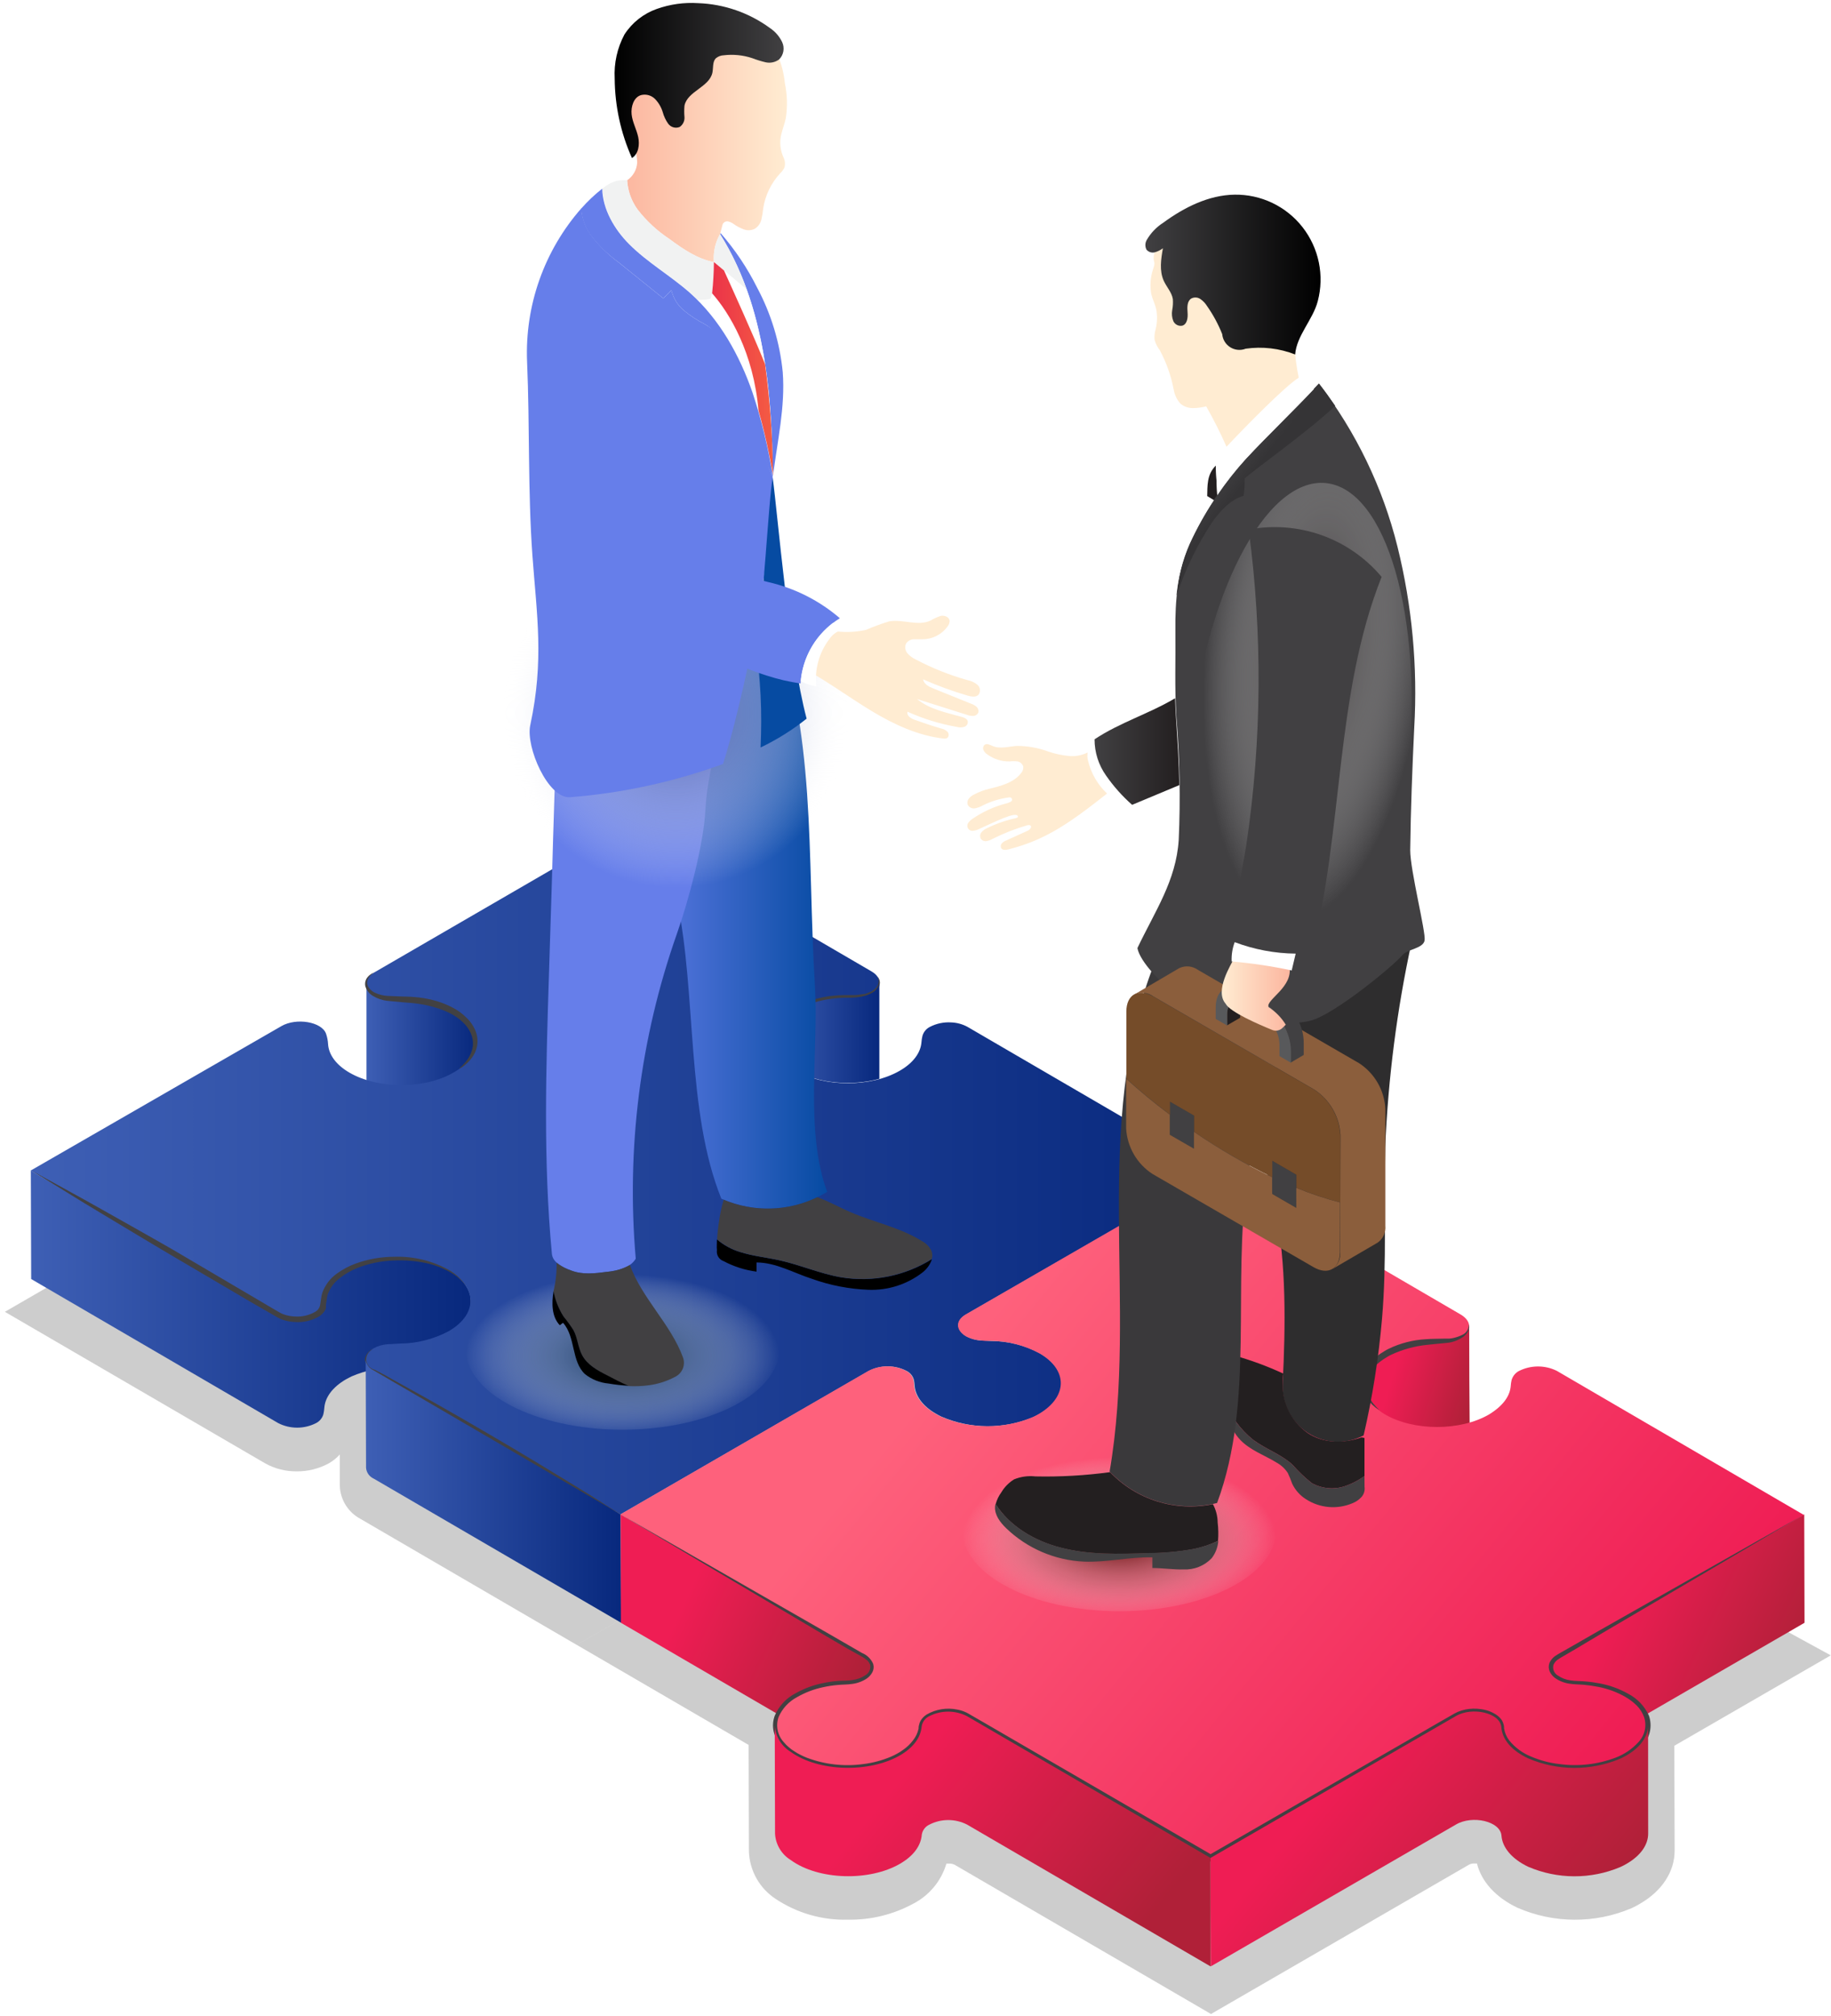 <svg width="357" height="393" viewBox="0 0 357 393" fill="none" xmlns="http://www.w3.org/2000/svg">
<g style="mix-blend-mode:multiply" opacity="0.2" filter="url(#filter0_f_355_7774)">
<path d="M356.953 322.684L229.776 253.121L112.448 320.638L118.494 324.156L145.964 340.147L146.02 360.915C146.086 362.753 146.59 364.548 147.489 366.151C148.389 367.754 149.658 369.118 151.191 370.13C155.384 372.933 160.343 374.358 165.381 374.209C169.811 374.278 174.183 373.202 178.078 371.085C179.623 370.286 180.99 369.182 182.098 367.839C183.207 366.497 184.033 364.945 184.528 363.275H184.965C185.35 363.255 185.733 363.325 186.087 363.477L236.114 392.595L286.5 363.443C286.821 363.301 287.17 363.235 287.521 363.252C287.67 363.24 287.82 363.24 287.969 363.252C288.844 366.781 291.615 369.849 295.821 371.861C299.337 373.399 303.129 374.201 306.966 374.219C310.802 374.236 314.602 373.468 318.131 371.962C318.692 371.692 319.253 371.422 319.724 371.119C324.043 368.635 326.51 364.859 326.51 360.758L326.454 340.305L356.953 322.684Z" fill="#030303"/>
</g>
<g style="mix-blend-mode:multiply" opacity="0.2" filter="url(#filter1_f_355_7774)">
<path d="M114.523 190.076L0.953 255.717L51.653 285.227C53.544 286.297 55.684 286.843 57.856 286.812C60.033 286.837 62.18 286.303 64.092 285.261C64.901 284.803 65.632 284.219 66.257 283.53V289.666C66.308 291 66.709 292.297 67.42 293.425C68.131 294.554 69.127 295.475 70.306 296.094L112.437 320.638L229.765 253.121L114.523 190.076Z" fill="#030303"/>
</g>
<path d="M92.673 203.124L92.74 224.251C92.668 223.185 92.338 222.152 91.779 221.242C91.221 220.332 90.45 219.571 89.532 219.025C86.407 217.018 82.768 215.96 79.056 215.98C77.766 215.98 76.577 215.868 75.489 215.733C72.954 215.429 71.451 214.137 71.451 212.822V191.684C71.451 193.01 72.942 194.302 75.489 194.605C76.673 194.747 77.863 194.826 79.056 194.841C82.766 194.835 86.401 195.891 89.532 197.887C90.438 198.442 91.196 199.208 91.743 200.12C92.29 201.032 92.609 202.062 92.673 203.124Z" fill="url(#paint0_linear_355_7774)"/>
<path d="M236.776 228.24L188.408 256.211C187.812 256.52 187.325 257.007 187.018 257.605L187.085 278.732C187.384 278.132 187.868 277.643 188.465 277.339L236.832 249.356L236.776 228.24Z" fill="url(#paint1_linear_355_7774)"/>
<path d="M206.95 269.696C206.95 271.787 205.604 273.888 202.912 275.506L202.71 275.619C202.228 275.9 201.869 276.079 201.488 276.259C198.644 277.455 195.59 278.064 192.506 278.05C189.423 278.037 186.373 277.401 183.541 276.181C183.171 276.001 182.834 275.821 182.509 275.63C179.85 274.102 178.459 272.101 178.325 270.09C178.304 269.739 178.259 269.389 178.19 269.045C178.093 268.662 177.915 268.306 177.667 267.999C177.419 267.693 177.108 267.443 176.754 267.269C175.617 266.681 174.355 266.375 173.075 266.375C171.795 266.375 170.534 266.681 169.396 267.269L120.996 295.206L121.063 316.334L169.43 288.362C170.566 287.778 171.826 287.473 173.103 287.473C174.381 287.473 175.64 287.778 176.777 288.362C177.133 288.535 177.446 288.783 177.696 289.09C177.946 289.397 178.126 289.754 178.224 290.138C178.284 290.475 178.329 290.824 178.359 291.183C178.493 293.195 179.873 295.195 182.531 296.735C182.856 296.914 183.204 297.106 183.563 297.274C186.396 298.493 189.445 299.128 192.529 299.141C195.612 299.155 198.666 298.546 201.51 297.353C201.88 297.173 202.239 296.993 202.721 296.712L202.923 296.6C205.627 294.982 206.973 292.88 206.961 290.79L206.95 269.696Z" fill="url(#paint2_linear_355_7774)"/>
<path d="M91.798 253.604C91.798 251.199 90.003 248.794 86.414 247.131C83.571 245.937 80.517 245.328 77.434 245.339C74.351 245.351 71.301 245.983 68.467 247.199C68.086 247.378 67.738 247.569 67.401 247.76C64.743 249.289 63.341 251.278 63.184 253.289C63.148 253.736 63.08 254.179 62.982 254.616C62.868 254.978 62.683 255.313 62.436 255.601C62.189 255.888 61.886 256.123 61.546 256.29C60.407 256.872 59.146 257.176 57.867 257.176C56.588 257.176 55.327 256.872 54.188 256.29L6.012 228.195L6.079 249.323L54.255 277.417C55.395 277.997 56.656 278.299 57.934 278.299C59.213 278.299 60.473 277.997 61.614 277.417C61.952 277.246 62.252 277.009 62.497 276.719C62.741 276.43 62.925 276.094 63.038 275.732C63.142 275.296 63.21 274.852 63.24 274.405C63.397 272.394 64.81 270.416 67.457 268.876C67.794 268.685 68.153 268.494 68.523 268.315C71.358 267.1 74.407 266.469 77.49 266.457C80.573 266.446 83.626 267.054 86.47 268.247C90.048 269.91 91.843 272.315 91.843 274.72L91.798 253.604Z" fill="url(#paint3_linear_355_7774)"/>
<path d="M121.758 161.273L169.935 189.368C172.088 190.627 171.808 192.537 169.935 193.639C169.579 193.84 169.203 194.002 168.813 194.122C168.248 194.286 167.67 194.399 167.085 194.459L166.076 194.526H164.741C163.614 194.562 162.49 194.671 161.376 194.852L160.479 195.021C159.918 195.144 159.357 195.279 158.841 195.437C158.113 195.658 157.398 195.921 156.699 196.223C156.242 196.425 155.797 196.65 155.364 196.898C150.07 200.651 149.935 204.697 153.681 207.697C153.805 207.81 153.951 207.911 154.085 208.012C154.427 208.263 154.783 208.496 155.151 208.709C160.759 211.968 169.822 211.979 175.453 208.709C178.1 207.18 179.502 205.191 179.66 203.18L179.727 202.573C179.783 202.258 179.817 202.101 179.85 201.955C179.953 201.573 180.135 201.218 180.385 200.912C180.634 200.606 180.945 200.356 181.297 200.179C182.579 199.514 184.018 199.211 185.459 199.302C186.578 199.342 187.672 199.643 188.655 200.179L236.888 228.274L188.409 256.211C186.165 257.47 186.502 259.38 188.409 260.481C189.351 260.984 190.393 261.268 191.46 261.313C192.043 261.313 192.649 261.381 193.277 261.403C196.598 261.416 199.866 262.25 202.789 263.83C208.307 267.033 208.341 272.214 202.923 275.473C202.329 275.821 201.925 276.023 201.499 276.226C198.655 277.421 195.601 278.03 192.517 278.017C189.434 278.003 186.385 277.368 183.552 276.147C183.182 275.967 182.845 275.788 182.52 275.596C179.861 274.068 178.471 272.068 178.336 270.056C178.315 269.701 178.27 269.349 178.201 269C178.102 268.62 177.923 268.266 177.675 267.961C177.427 267.657 177.117 267.409 176.766 267.235C175.628 266.648 174.366 266.342 173.086 266.342C171.807 266.342 170.545 266.648 169.407 267.235L120.995 295.207L72.819 267.112C70.665 265.853 70.946 263.943 72.819 262.841C73.711 262.356 74.7 262.076 75.713 262.021C76.442 262.021 77.205 261.931 77.957 261.909C81.287 261.884 84.563 261.052 87.502 259.481C93.503 256.009 93.11 250.244 86.38 247.12C83.537 245.926 80.483 245.316 77.4 245.328C74.317 245.339 71.268 245.972 68.433 247.187C68.052 247.367 67.704 247.558 67.368 247.749C64.709 249.277 63.307 251.266 63.15 253.278C63.114 253.724 63.046 254.167 62.948 254.604C62.835 254.966 62.649 255.301 62.402 255.589C62.155 255.877 61.853 256.112 61.513 256.279C60.373 256.861 59.112 257.164 57.834 257.164C56.554 257.164 55.294 256.861 54.154 256.279L5.978 228.184L54.872 200.022C57.766 198.347 62.724 199.168 63.565 201.494C63.797 202.16 63.933 202.857 63.969 203.562C64.104 205.573 65.495 207.562 68.13 209.091C73.739 212.338 82.78 212.338 88.388 209.091C88.777 208.879 89.152 208.643 89.51 208.383C93.716 205.348 93.683 200.943 89.442 197.943C86.312 195.947 82.677 194.89 78.966 194.897C77.774 194.881 76.583 194.803 75.399 194.661C71.406 194.178 69.993 191.29 72.898 189.604L121.758 161.273Z" fill="url(#paint4_linear_355_7774)"/>
<g style="mix-blend-mode:screen">
<g style="mix-blend-mode:screen">
<path d="M120.996 295.206L118.662 293.992C117.193 293.194 115.062 292.093 112.549 290.7C110.037 289.306 107.098 287.71 103.968 285.946C100.839 284.182 97.53 282.271 94.221 280.327C90.912 278.383 87.614 276.461 84.541 274.607C81.467 272.753 78.618 270.988 76.173 269.505C74.939 268.752 73.829 268.055 72.808 267.426C72.318 267.204 71.902 266.845 71.61 266.393C71.317 265.941 71.161 265.414 71.159 264.875C71.216 264.543 71.34 264.226 71.523 263.944C71.706 263.662 71.945 263.421 72.225 263.234C72.362 263.128 72.508 263.034 72.662 262.953L72.808 262.863L72.662 262.964L72.27 263.279C71.945 263.516 71.695 263.841 71.55 264.217C71.406 264.592 71.372 265.001 71.454 265.395C71.536 265.789 71.729 266.151 72.011 266.437C72.293 266.724 72.652 266.923 73.044 267.01C74.076 267.561 75.287 268.134 76.498 268.876C79 270.28 81.95 271.865 85.068 273.64C88.186 275.416 91.507 277.315 94.827 279.259C98.147 281.204 101.433 283.136 104.507 284.991C107.58 286.845 110.418 288.609 112.875 290.093C115.331 291.576 117.361 292.902 118.752 293.79L120.996 295.206Z" fill="#424143"/>
</g>
</g>
<g style="mix-blend-mode:screen">
<g style="mix-blend-mode:screen">
<path d="M171.101 190.369C171.37 190.684 171.527 191.079 171.55 191.493C171.552 191.922 171.431 192.344 171.202 192.707C170.976 193.07 170.687 193.389 170.35 193.651L170.092 193.83L169.8 193.988L169.273 194.257L169.004 194.392H168.914H168.813H168.678L168.095 194.527C167.699 194.645 167.294 194.728 166.884 194.774C166.502 194.774 166.076 194.864 165.683 194.887L164.494 194.977C163.724 195.02 162.957 195.103 162.195 195.224L161.073 195.426L160.535 195.539L159.952 195.696L159.379 195.842L159.088 195.921H159.009H159.077H159.021H158.875L157.753 196.336L157.192 196.539C157.125 196.539 156.945 196.629 156.968 196.606L156.699 196.741L155.633 197.269L155.712 197.213C155.297 197.539 154.848 197.842 154.444 198.191C154.048 198.542 153.673 198.918 153.322 199.314C152.976 199.7 152.657 200.109 152.369 200.539L151.988 201.214C151.898 201.438 151.797 201.674 151.718 201.922C151.65 202.161 151.597 202.405 151.561 202.652C151.528 202.906 151.528 203.163 151.561 203.416C151.556 203.675 151.59 203.932 151.662 204.18C151.711 204.434 151.782 204.682 151.875 204.922C151.965 205.169 152.1 205.405 152.212 205.653L152.661 206.327C153.01 206.761 153.384 207.174 153.782 207.563L153.098 207.08C152.885 206.9 152.683 206.698 152.481 206.518L151.909 205.877C151.763 205.63 151.573 205.405 151.438 205.147C151.294 204.893 151.173 204.626 151.079 204.349C150.974 204.07 150.902 203.78 150.866 203.484C150.838 203.185 150.838 202.884 150.866 202.585C150.875 202.286 150.912 201.989 150.978 201.697C151.045 201.405 151.146 201.124 151.236 200.832C151.326 200.539 151.472 200.292 151.606 200.022L152.066 199.27L152.604 198.584C152.985 198.146 153.39 197.73 153.816 197.337C154.239 196.937 154.685 196.561 155.151 196.213L156.205 195.673L156.474 195.539L156.811 195.404L157.372 195.19L158.493 194.786H158.639H158.774H158.852L159.133 194.718L159.716 194.572L160.288 194.437C160.557 194.37 160.703 194.359 160.916 194.314C161.313 194.231 161.713 194.171 162.116 194.134C162.924 194.044 163.743 193.988 164.55 193.976H165.582C165.986 193.976 166.345 193.976 166.76 193.976C167.136 193.955 167.511 193.91 167.882 193.842L168.465 193.763H168.622H168.712H168.622L168.891 193.662L169.452 193.448L169.699 193.358L169.946 193.235C170.271 193.053 170.56 192.813 170.798 192.527C171.071 192.246 171.248 191.886 171.302 191.498C171.356 191.11 171.286 190.714 171.101 190.369Z" fill="#424143"/>
</g>
</g>
<g style="mix-blend-mode:screen">
<g style="mix-blend-mode:screen">
<path d="M89.487 208.327L89.779 208.058C90.06 207.807 90.322 207.537 90.564 207.249C90.949 206.83 91.281 206.366 91.551 205.866C91.896 205.236 92.117 204.546 92.202 203.832C92.269 203.009 92.13 202.183 91.798 201.427C91.413 200.57 90.851 199.804 90.149 199.18C89.797 198.85 89.422 198.546 89.027 198.269C88.556 197.966 88.153 197.73 87.681 197.483C86.732 197.014 85.741 196.638 84.72 196.359C83.697 196.047 82.65 195.818 81.591 195.673C80.525 195.516 79.527 195.46 78.439 195.37L75.466 195.089C74.511 194.974 73.59 194.66 72.763 194.168C72.028 193.757 71.481 193.076 71.237 192.268C71.165 191.955 71.167 191.63 71.243 191.317C71.319 191.005 71.467 190.715 71.675 190.47C71.924 190.175 72.224 189.928 72.561 189.74L72.92 189.549L72.606 189.796C72.32 190.028 72.074 190.305 71.877 190.616C71.73 190.837 71.636 191.089 71.603 191.352C71.57 191.616 71.598 191.883 71.686 192.134C71.984 192.754 72.493 193.248 73.122 193.527C73.881 193.878 74.699 194.083 75.534 194.134L78.528 194.258C79.608 194.263 80.686 194.327 81.759 194.449C82.897 194.59 84.023 194.823 85.124 195.145C86.222 195.471 87.285 195.903 88.298 196.438C88.794 196.699 89.27 196.996 89.723 197.325C90.178 197.669 90.609 198.045 91.013 198.449C91.79 199.195 92.391 200.105 92.774 201.113C93.109 202.029 93.191 203.019 93.009 203.978C92.845 204.764 92.512 205.504 92.034 206.147C91.69 206.637 91.282 207.08 90.822 207.462C90.54 207.717 90.236 207.946 89.914 208.148L89.487 208.327Z" fill="#424143"/>
</g>
</g>
<g style="mix-blend-mode:screen">
<g style="mix-blend-mode:screen">
<path d="M90.89 250.705C90.683 250.394 90.447 250.104 90.183 249.84C89.456 249.082 88.616 248.441 87.693 247.941C86.268 247.157 84.738 246.582 83.15 246.233C81.095 245.791 78.991 245.613 76.891 245.704C74.421 245.774 71.981 246.268 69.679 247.165C68.448 247.66 67.292 248.326 66.246 249.143C65.18 249.95 64.366 251.046 63.902 252.301C63.805 252.616 63.741 252.94 63.711 253.268L63.543 254.391V254.661C63.553 254.728 63.553 254.796 63.543 254.863V255.043C63.464 255.263 63.355 255.471 63.218 255.661C62.955 256.021 62.632 256.332 62.264 256.583C60.844 257.427 59.201 257.818 57.553 257.706C56.725 257.677 55.906 257.53 55.119 257.268C54.73 257.127 54.354 256.95 53.998 256.74L52.988 256.156L48.939 253.829L33.157 244.547C28.12 241.58 23.465 238.737 19.45 236.343C15.434 233.95 12.136 231.848 9.803 230.455L6.158 228.207L9.927 230.264C12.305 231.59 15.737 233.433 19.809 235.736C23.88 238.04 28.648 240.692 33.706 243.603L49.399 252.84L53.425 255.212L54.424 255.796C54.723 255.972 55.039 256.118 55.366 256.234C56.042 256.467 56.749 256.6 57.464 256.628C58.864 256.729 60.262 256.408 61.479 255.706C61.737 255.558 61.957 255.352 62.123 255.104C62.288 254.857 62.394 254.574 62.433 254.279L62.601 253.155C62.643 252.75 62.729 252.35 62.859 251.964C63.392 250.506 64.345 249.239 65.596 248.323C66.744 247.48 68.005 246.803 69.342 246.311C71.76 245.438 74.31 244.989 76.88 244.985C80.71 244.856 84.499 245.806 87.816 247.727C88.728 248.284 89.546 248.982 90.239 249.795C90.486 250.076 90.704 250.381 90.89 250.705Z" fill="#424143"/>
</g>
</g>
<path d="M120.995 295.206L72.819 267.111C72.403 266.927 72.044 266.635 71.778 266.265C71.512 265.896 71.349 265.463 71.305 265.01L71.372 286.137C71.412 286.59 71.572 287.024 71.837 287.394C72.101 287.763 72.46 288.055 72.875 288.239L121.107 316.333L120.995 295.206Z" fill="url(#paint5_linear_355_7774)"/>
<path d="M171.415 191.346V191.178C171.404 191.234 171.415 191.29 171.415 191.346Z" fill="url(#paint6_linear_355_7774)"/>
<path d="M169.912 193.593C169.557 193.795 169.181 193.957 168.791 194.076C168.226 194.241 167.648 194.354 167.063 194.413L166.054 194.481H164.719C163.591 194.517 162.467 194.626 161.354 194.807L160.457 194.975C159.896 195.099 159.335 195.234 158.819 195.391C158.091 195.613 157.375 195.876 156.676 196.178C156.22 196.38 155.775 196.605 155.342 196.852C150.047 200.606 149.913 204.651 153.659 207.652C153.782 207.764 153.928 207.865 154.063 207.966C154.405 208.218 154.761 208.451 155.129 208.663C159.526 211.237 166.11 211.776 171.449 210.293V191.615C171.372 192.045 171.192 192.449 170.924 192.794C170.656 193.138 170.309 193.413 169.912 193.593Z" fill="url(#paint7_linear_355_7774)"/>
<path d="M286.455 258.459C286.461 258.538 286.461 258.617 286.455 258.695V258.336C286.466 258.242 286.466 258.148 286.455 258.055V258.819C286.278 259.493 285.843 260.071 285.244 260.426C284.406 260.925 283.474 261.246 282.507 261.37C281.385 261.471 280.611 261.505 279.815 261.527C276.534 261.56 273.306 262.365 270.393 263.876C269.91 264.157 269.596 264.359 269.271 264.561C268.336 265.114 267.55 265.887 266.981 266.813C266.412 267.74 266.077 268.792 266.007 269.877L266.063 291.004C266.063 289.116 267.185 287.228 269.327 285.7C269.687 285.45 270.062 285.221 270.449 285.014C273.36 283.494 276.588 282.686 279.871 282.654C280.667 282.654 281.43 282.598 282.574 282.497C283.542 282.375 284.474 282.054 285.311 281.553C285.664 281.354 285.963 281.07 286.18 280.727C286.398 280.384 286.527 279.992 286.556 279.586C286.489 273.226 286.466 264.775 286.455 258.459Z" fill="url(#paint8_linear_355_7774)"/>
<path d="M169.991 324.942C169.947 324.491 169.783 324.059 169.517 323.691C169.251 323.324 168.892 323.034 168.476 322.852L120.996 295.207L121.063 316.334L168.533 343.979C168.958 344.162 169.326 344.457 169.597 344.833C169.868 345.209 170.031 345.652 170.069 346.115L169.991 324.942Z" fill="url(#paint9_linear_355_7774)"/>
<path d="M351.782 295.207L303.953 322.875C303.53 323.058 303.165 323.352 302.894 323.726C302.624 324.099 302.459 324.539 302.417 324.999L302.473 346.126C302.515 345.668 302.68 345.229 302.95 344.857C303.221 344.485 303.587 344.194 304.009 344.013L351.838 316.334L351.782 295.207Z" fill="url(#paint10_linear_355_7774)"/>
<path d="M236.776 228.24L284.952 256.335C286.994 257.65 286.792 259.369 285.188 260.448C284.349 260.946 283.418 261.267 282.451 261.392C281.329 261.493 280.555 261.527 279.759 261.549C276.478 261.581 273.25 262.386 270.337 263.898C269.854 264.179 269.54 264.381 269.215 264.584C264.975 267.562 264.852 271.922 268.923 274.956C269.282 275.232 269.657 275.487 270.045 275.72C275.653 278.979 284.705 278.991 290.336 275.72C293.118 274.001 294.397 272.113 294.554 270.191C294.578 269.813 294.63 269.438 294.711 269.068C294.811 268.696 294.983 268.348 295.218 268.043C295.453 267.738 295.746 267.483 296.079 267.292C297.23 266.697 298.505 266.38 299.801 266.369C301.096 266.357 302.376 266.65 303.538 267.224L351.715 295.319L303.886 322.987C300.712 324.83 302.764 327.977 307.251 328.111C310.695 328.098 314.089 328.935 317.133 330.55C322.742 333.798 322.674 339.068 317.066 342.316C316.684 342.53 316.269 342.743 315.832 342.945C312.989 344.141 309.934 344.75 306.851 344.737C303.767 344.723 300.718 344.087 297.885 342.867C294.52 341.282 292.826 339.046 292.68 336.787C292.434 333.989 287.016 332.786 283.842 334.618L236.024 362.173L188.543 334.539C187.404 333.957 186.143 333.654 184.864 333.654C183.585 333.654 182.324 333.957 181.185 334.539C180.8 334.723 180.465 334.997 180.208 335.337C179.95 335.677 179.778 336.074 179.704 336.495C179.536 338.653 178.134 340.63 175.487 342.17C169.486 345.642 159.537 345.406 154.119 341.462C149.957 338.428 150.036 334.022 154.321 331.022C154.624 330.808 154.949 330.606 155.274 330.415C158.21 328.836 161.487 327.999 164.82 327.976C166.076 327.999 167.318 327.705 168.432 327.122C170.327 325.999 170.675 324.122 168.432 322.852L120.951 295.207L169.318 267.236C170.455 266.648 171.717 266.342 172.997 266.342C174.277 266.342 175.538 266.648 176.676 267.236C177.027 267.41 177.337 267.657 177.585 267.962C177.833 268.266 178.012 268.62 178.112 269C178.18 269.349 178.225 269.702 178.246 270.056C178.381 272.068 179.772 274.068 182.43 275.597C182.755 275.788 183.092 275.968 183.462 276.147C186.295 277.368 189.344 278.004 192.428 278.017C195.511 278.031 198.566 277.422 201.409 276.226C201.82 276.037 202.22 275.827 202.609 275.597C208.218 272.225 208.218 267.033 202.699 263.831C199.775 262.25 196.509 261.413 193.187 261.392C192.559 261.392 191.953 261.392 191.37 261.313C190.304 261.269 189.261 260.984 188.319 260.482C186.423 259.358 186.143 257.47 188.319 256.211L236.776 228.24Z" fill="url(#paint11_linear_355_7774)"/>
<g style="mix-blend-mode:screen">
<g style="mix-blend-mode:screen">
<path d="M286.41 258.145C286.534 258.606 286.473 259.098 286.242 259.516C286.013 259.935 285.696 260.3 285.311 260.583C284.79 260.944 284.225 261.235 283.629 261.448C283.323 261.548 283.012 261.63 282.698 261.696C282.327 261.763 282.069 261.774 281.755 261.808C280.555 261.932 279.299 262.033 278.144 262.168C275.787 262.416 273.487 263.05 271.335 264.044C271.076 264.16 270.825 264.291 270.583 264.438L269.809 264.921C269.328 265.23 268.874 265.58 268.452 265.966C268.032 266.346 267.655 266.772 267.331 267.236C267.014 267.693 266.771 268.197 266.613 268.731C266.454 269.266 266.389 269.825 266.422 270.383C266.467 270.956 266.607 271.518 266.837 272.046C267.069 272.59 267.366 273.103 267.723 273.574C268.112 274.04 268.527 274.483 268.968 274.9L268.205 274.383L267.499 273.776C267.043 273.34 266.647 272.845 266.321 272.304C265.988 271.743 265.76 271.126 265.648 270.484C265.537 269.827 265.556 269.155 265.704 268.506C265.846 267.854 266.088 267.229 266.422 266.652C266.775 266.097 267.185 265.581 267.645 265.112C268.098 264.653 268.598 264.242 269.136 263.887L269.91 263.393C270.185 263.219 270.47 263.061 270.763 262.921C273.036 261.827 275.502 261.193 278.02 261.055C279.276 260.954 280.465 260.988 281.699 260.943C281.98 260.943 282.339 260.943 282.574 260.943C282.861 260.921 283.147 260.876 283.427 260.808C284 260.677 284.557 260.481 285.087 260.224C285.486 260.044 285.823 259.752 286.059 259.382C286.294 259.013 286.416 258.583 286.41 258.145Z" fill="#414042"/>
</g>
</g>
<g style="mix-blend-mode:screen">
<g style="mix-blend-mode:screen">
<path d="M351.782 295.207L312.231 318.447L307.296 321.391L304.817 322.841L304.2 323.201L303.628 323.583C303.306 323.834 303.051 324.163 302.888 324.538C302.781 324.927 302.805 325.341 302.958 325.715C303.11 326.089 303.381 326.402 303.729 326.606C304.467 327.118 305.317 327.446 306.208 327.561C307.094 327.707 308.059 327.673 309.035 327.763C310.002 327.838 310.965 327.97 311.917 328.157C313.85 328.515 315.711 329.191 317.425 330.157C319.223 331.08 320.658 332.585 321.497 334.427C321.838 335.41 321.908 336.466 321.698 337.485C321.489 338.504 321.008 339.447 320.308 340.215C318.979 341.709 317.314 342.864 315.451 343.586C311.771 345.019 307.79 345.502 303.875 344.991C301.923 344.783 300.014 344.283 298.21 343.507C296.331 342.776 294.675 341.563 293.41 339.99C292.768 339.156 292.344 338.175 292.176 337.136V336.731C292.176 336.866 292.176 336.731 292.176 336.731V336.641V336.473C292.166 336.375 292.131 336.282 292.075 336.203C292.075 336.135 292.019 336.068 291.974 335.989C291.744 335.664 291.455 335.386 291.121 335.169C289.573 334.28 287.75 333.999 286.006 334.382C285.581 334.478 285.165 334.609 284.761 334.776C284.38 334.955 283.976 335.18 283.55 335.427L281.071 336.866L276.113 339.743L236.439 362.769L236.125 362.949L235.8 362.758L196.328 339.72L191.404 336.832L188.936 335.394C188.194 334.896 187.358 334.555 186.479 334.394C184.739 334.04 182.93 334.319 181.376 335.18C181.042 335.385 180.761 335.666 180.557 336.001C180.465 336.148 180.403 336.312 180.378 336.484C180.378 336.664 180.378 336.911 180.277 337.181C180.086 338.212 179.652 339.184 179.009 340.012C177.733 341.556 176.084 342.747 174.22 343.474C172.411 344.238 170.504 344.741 168.555 344.968C164.676 345.473 160.732 345.002 157.08 343.597C156.624 343.416 156.178 343.21 155.745 342.979C155.301 342.761 154.873 342.509 154.467 342.226C154.265 342.08 154.063 341.979 153.839 341.799L153.289 341.35C152.896 341.013 152.539 340.636 152.223 340.226C151.557 339.444 151.085 338.517 150.844 337.518C150.616 336.496 150.69 335.43 151.057 334.45C151.847 332.591 153.253 331.062 155.039 330.123C156.738 329.154 158.583 328.467 160.501 328.089C161.449 327.889 162.408 327.75 163.373 327.673C164.349 327.583 165.313 327.673 166.199 327.493C167.095 327.392 167.953 327.076 168.701 326.572C169.053 326.378 169.335 326.079 169.508 325.716C169.681 325.353 169.736 324.945 169.665 324.549C169.528 324.162 169.288 323.82 168.97 323.56C168.619 323.28 168.244 323.031 167.848 322.819L165.268 321.391L160.344 318.503L120.996 295.207L160.658 317.941L165.605 320.796L168.073 322.223C169.05 322.614 169.833 323.378 170.249 324.347C170.331 324.62 170.358 324.906 170.33 325.19C170.301 325.473 170.216 325.748 170.08 325.999C169.822 326.473 169.457 326.881 169.015 327.19C168.173 327.752 167.214 328.113 166.211 328.246C165.212 328.404 164.259 328.359 163.339 328.46C162.407 328.536 161.482 328.675 160.569 328.876C158.747 329.248 156.997 329.912 155.386 330.842C153.773 331.693 152.502 333.074 151.786 334.753C151.506 335.586 151.456 336.479 151.641 337.337C151.827 338.196 152.241 338.989 152.84 339.63C153.122 339.972 153.433 340.288 153.771 340.574L154.332 341.024L154.893 341.395C155.271 341.654 155.668 341.883 156.082 342.08C156.493 342.296 156.916 342.488 157.349 342.653C160.848 343.967 164.618 344.388 168.319 343.878C170.155 343.651 171.951 343.175 173.659 342.462C174.088 342.279 174.508 342.073 174.915 341.844C175.307 341.639 175.682 341.402 176.037 341.136C176.777 340.634 177.432 340.015 177.977 339.305C178.535 338.628 178.92 337.826 179.099 336.967C179.099 336.776 179.099 336.54 179.189 336.259C179.246 335.959 179.352 335.67 179.503 335.405C179.8 334.924 180.203 334.516 180.68 334.214C182.472 333.182 184.577 332.839 186.603 333.247C187.115 333.336 187.616 333.483 188.095 333.686C188.326 333.778 188.551 333.887 188.768 334.011L189.407 334.382L191.886 335.81L196.821 338.675L236.35 361.623H235.71L275.451 338.709L280.409 335.843L282.899 334.416C283.322 334.153 283.76 333.916 284.212 333.708C284.689 333.506 285.185 333.352 285.692 333.247C286.694 333.048 287.722 333.021 288.732 333.169C289.769 333.293 290.765 333.646 291.649 334.202C292.114 334.493 292.514 334.875 292.826 335.326C292.979 335.591 293.096 335.874 293.174 336.169L293.253 336.596V336.911C293.389 337.769 293.736 338.58 294.262 339.271C295.417 340.687 296.916 341.782 298.614 342.451C300.329 343.176 302.138 343.653 303.987 343.867C307.701 344.38 311.483 343.955 314.991 342.631C316.706 341.98 318.243 340.933 319.478 339.574C320.082 338.934 320.501 338.14 320.689 337.279C320.877 336.417 320.826 335.521 320.543 334.686C320.23 333.84 319.736 333.073 319.096 332.438C318.423 331.783 317.669 331.217 316.853 330.752C315.23 329.832 313.468 329.183 311.637 328.831C310.718 328.646 309.789 328.511 308.855 328.426C307.924 328.336 306.971 328.37 305.972 328.201C304.962 328.056 304 327.671 303.168 327.078C302.733 326.757 302.386 326.332 302.159 325.841C301.925 325.311 301.905 324.712 302.103 324.167C302.329 323.664 302.676 323.224 303.112 322.886L303.74 322.481L304.357 322.122L306.847 320.706L311.816 317.851L351.782 295.207Z" fill="#414042"/>
</g>
</g>
<path d="M236.024 362.174L188.543 334.54C187.404 333.958 186.143 333.654 184.864 333.654C183.585 333.654 182.324 333.958 181.185 334.54C180.8 334.724 180.465 334.997 180.208 335.337C179.95 335.678 179.778 336.075 179.704 336.495C179.536 338.653 178.134 340.631 175.487 342.17C169.486 345.643 159.537 345.407 154.119 341.462C153.236 340.917 152.497 340.166 151.964 339.274C151.431 338.383 151.12 337.375 151.057 336.338L151.113 357.465C151.175 358.504 151.487 359.513 152.022 360.405C152.557 361.297 153.3 362.047 154.186 362.59C159.604 366.534 169.542 366.77 175.498 363.298C178.145 361.758 179.559 359.78 179.727 357.622C179.796 357.202 179.967 356.805 180.226 356.466C180.484 356.127 180.821 355.856 181.208 355.678C182.346 355.094 183.607 354.789 184.887 354.789C186.166 354.789 187.427 355.094 188.566 355.678L236.035 383.324L236.024 362.174Z" fill="url(#paint12_linear_355_7774)"/>
<path d="M321.339 336.28C321.339 338.416 319.937 340.562 317.11 342.203C316.729 342.416 316.314 342.63 315.877 342.832C313.033 344.028 309.979 344.637 306.895 344.623C303.812 344.61 300.762 343.974 297.93 342.753C294.565 341.169 292.871 338.933 292.725 336.674C292.478 333.875 287.061 332.673 283.886 334.505L236.024 362.172L236.08 383.311L283.909 355.643C287.083 353.8 292.501 355.003 292.747 357.801C292.905 360.048 294.632 362.296 297.952 363.892C300.786 365.109 303.835 365.742 306.919 365.753C310.002 365.765 313.056 365.155 315.899 363.959C316.318 363.772 316.726 363.562 317.122 363.33C319.948 361.7 321.362 359.554 321.35 357.408L321.339 336.28Z" fill="url(#paint13_linear_355_7774)"/>
<path style="mix-blend-mode:multiply" d="M218.245 314.084C235.145 314.084 248.845 307.005 248.845 298.273C248.845 289.54 235.145 282.461 218.245 282.461C201.345 282.461 187.646 289.54 187.646 298.273C187.646 307.005 201.345 314.084 218.245 314.084Z" fill="url(#paint14_radial_355_7774)"/>
<path style="mix-blend-mode:multiply" d="M256.136 298.274C273.035 298.274 286.735 291.195 286.735 282.462C286.735 273.73 273.035 266.65 256.136 266.65C239.236 266.65 225.536 273.73 225.536 282.462C225.536 291.195 239.236 298.274 256.136 298.274Z" fill="url(#paint15_radial_355_7774)"/>
<path d="M275.227 183.658C272.367 196.805 270.648 210.176 270.089 223.62C269.798 234.802 270.426 245.983 269.45 257.176C268.789 264.796 267.593 272.359 265.872 279.81C264.173 280.705 262.266 281.129 260.349 281.039C258.432 280.949 256.573 280.347 254.966 279.297C253.358 278.246 252.06 276.785 251.204 275.063C250.349 273.342 249.968 271.423 250.101 269.504C250.639 258.738 250.841 246.253 248.665 235.69C246.489 225.126 243.057 216.124 243.057 205.347C243.057 201.976 243.573 198.088 246.422 196.222C248.093 195.098 250.202 194.997 252.187 194.817C259.803 194.166 268.283 186.94 275.227 183.658Z" fill="#2E2D2E"/>
<path d="M244.313 280.652C246.724 282.472 249.731 283.461 251.974 285.495C253.124 286.808 254.39 288.015 255.754 289.103C256.79 289.68 257.94 290.022 259.123 290.104C260.305 290.185 261.491 290.005 262.596 289.575C263.823 289.121 264.981 288.5 266.04 287.732V280.303L265.457 280.191C262.035 281.427 257.953 281.382 254.958 279.337C253.393 278.245 252.129 276.776 251.28 275.065C250.431 273.354 250.026 271.457 250.101 269.549C250.101 268.953 250.101 268.357 250.19 267.751C247.051 266.298 243.798 265.103 240.465 264.177C240.058 264.037 239.616 264.037 239.209 264.177C238.979 264.316 238.782 264.506 238.635 264.731C238.487 264.957 238.392 265.213 238.357 265.481C237.988 267.722 238.072 270.015 238.603 272.223L238.738 272.943C239.871 275.967 241.797 278.63 244.313 280.652Z" fill="#231F20"/>
<path d="M266.04 287.731C264.981 288.5 263.823 289.121 262.596 289.575C261.491 290.004 260.305 290.185 259.123 290.104C257.94 290.022 256.79 289.68 255.754 289.102C254.39 288.015 253.125 286.808 251.974 285.495C249.731 283.461 246.725 282.472 244.313 280.652C241.775 278.616 239.837 275.928 238.705 272.875C239.209 275.696 239.826 278.584 241.8 280.663C243.775 282.742 246.59 283.663 248.99 285.158C249.843 285.641 250.566 286.324 251.099 287.147C251.414 287.822 251.695 288.512 251.94 289.215C252.536 290.469 253.478 291.526 254.655 292.26C255.976 293.109 257.481 293.624 259.044 293.763C260.606 293.902 262.179 293.66 263.628 293.058C264.31 292.8 264.924 292.389 265.423 291.856C265.672 291.587 265.857 291.266 265.966 290.916C266.074 290.566 266.103 290.196 266.051 289.833L266.04 287.731Z" fill="#414042"/>
<path d="M225.11 187.727C218.952 203.212 218.077 220.26 218.156 236.937C218.234 253.614 219.176 270.415 216.35 286.845C218.984 289.639 222.313 291.681 225.996 292.759C229.678 293.838 233.581 293.914 237.303 292.981C244.706 272.977 240.185 250.659 243.236 229.543C244.754 218.98 247.97 208.733 252.759 199.2C253.489 197.751 254.173 195.829 252.984 194.705C252.483 194.329 251.898 194.082 251.279 193.986C242.563 191.952 233.814 189.783 225.11 187.727Z" fill="#3A393B"/>
<path d="M206.602 301.645C212.21 303.129 218.099 302.938 223.898 302.769C226.87 302.754 229.834 302.483 232.76 301.96C234.392 301.626 235.978 301.094 237.482 300.376C237.577 299.181 237.555 297.98 237.415 296.791C237.402 295.537 237.082 294.307 236.484 293.206C232.889 293.959 229.162 293.781 225.655 292.69C222.147 291.599 218.976 289.63 216.439 286.969C211.608 287.627 206.732 287.905 201.857 287.8C200.455 287.646 199.037 287.843 197.729 288.373C196.713 288.995 195.862 289.855 195.251 290.88C194.734 291.582 194.353 292.374 194.129 293.217C196.821 297.487 201.622 300.342 206.602 301.645Z" fill="#231F20"/>
<path d="M232.76 301.925C229.834 302.448 226.87 302.719 223.898 302.734C218.099 302.937 212.21 303.128 206.602 301.611C201.622 300.307 196.821 297.453 194.095 293.148C194.048 293.333 194.018 293.521 194.005 293.71C193.904 295.329 195.015 296.767 196.181 297.902C200.281 301.843 205.671 304.155 211.347 304.409C215.833 304.589 220.23 303.476 224.683 303.577V305.656C226.68 305.656 228.789 305.993 230.785 305.937C231.799 305.983 232.811 305.811 233.753 305.433C234.695 305.055 235.546 304.48 236.248 303.746C236.996 302.772 237.445 301.6 237.538 300.374C236.005 301.061 234.403 301.581 232.76 301.925Z" fill="#414042"/>
<path d="M257.156 74.797C264.399 84.217 269.616 95.038 272.478 106.578C275.328 118.101 276.429 129.99 275.743 141.842C275.361 149.799 275.058 157.755 274.957 165.723C274.957 169.69 278.042 181.737 277.762 183.321C277.481 184.906 274.396 185.029 273.465 186.153C271.817 188.165 260.162 197.784 255.519 198.964C252.153 199.818 248.687 199.189 245.423 198.447C242.417 197.784 239.378 197.413 236.383 196.537C233.703 195.865 231.142 194.784 228.789 193.334C226.545 191.795 222.283 187.535 221.767 184.816C225.199 177.59 229.305 171.712 229.821 163.734C230.178 155.738 230.024 147.728 229.361 139.752C229.002 133.987 229.238 128.705 229.17 122.895C229.103 117.085 229.608 111.208 232.008 105.96C234.784 99.908 238.485 94.326 242.978 89.417C247.465 84.551 252.647 79.652 257.156 74.797Z" fill="#414042"/>
<path d="M242.485 96.632C242.627 95.514 242.695 94.388 242.686 93.261C244.874 91.305 255.025 84.136 260.331 79.112C259.321 77.629 258.267 76.168 257.156 74.752C252.669 79.607 247.476 84.506 242.989 89.361C238.474 94.277 234.753 99.87 231.963 105.937C230.545 109.164 229.673 112.605 229.383 116.119C231.055 111.112 233.362 106.342 236.248 101.925C237.852 99.644 239.837 97.441 242.485 96.632Z" fill="url(#paint16_linear_355_7774)"/>
<path style="mix-blend-mode:multiply" d="M274.624 149.813C277.513 120.238 270.289 95.324 258.489 94.167C246.688 93.01 234.779 116.047 231.89 145.623C229.001 175.198 236.225 200.112 248.026 201.269C259.826 202.426 271.735 179.389 274.624 149.813Z" fill="url(#paint17_radial_355_7774)"/>
<path d="M269.383 112.456C260.207 135.482 261.979 161.824 255.72 185.816C250.295 186.227 244.85 185.365 239.815 183.299C240.454 176.882 242.058 170.87 243.034 164.487C246.03 144.188 246.174 123.568 243.46 103.229C248.21 102.324 253.114 102.701 257.67 104.322C262.225 105.944 266.268 108.751 269.383 112.456Z" fill="url(#paint18_linear_355_7774)"/>
<path style="mix-blend-mode:multiply" d="M246.343 229.081C262.909 229.081 276.337 215.627 276.337 199.031C276.337 182.434 262.909 168.98 246.343 168.98C229.778 168.98 216.35 182.434 216.35 199.031C216.35 215.627 229.778 229.081 246.343 229.081Z" fill="url(#paint19_radial_355_7774)"/>
<path style="mix-blend-mode:multiply" d="M234.554 248.377C243.562 248.377 250.864 241.061 250.864 232.037C250.864 223.013 243.562 215.697 234.554 215.697C225.547 215.697 218.245 223.013 218.245 232.037C218.245 241.061 225.547 248.377 234.554 248.377Z" fill="url(#paint20_radial_355_7774)"/>
<path style="mix-blend-mode:multiply" d="M260.533 257.222C268.313 257.222 274.621 250.902 274.621 243.107C274.621 235.312 268.313 228.992 260.533 228.992C252.752 228.992 246.444 235.312 246.444 243.107C246.444 250.902 252.752 257.222 260.533 257.222Z" fill="url(#paint21_radial_355_7774)"/>
<path d="M228.104 214.742L228.093 217.282V221.193L232.793 223.912V220.642L232.804 217.462L228.104 214.742Z" fill="#414042"/>
<path d="M248.048 226.271L248.037 229.452L248.026 232.733L252.726 235.442L252.737 231.542L252.748 228.991L248.048 226.271Z" fill="#414042"/>
<path d="M224.773 194.21C221.924 192.569 219.624 193.895 219.613 197.154V210.28C222.26 212.674 225.11 215.023 228.127 217.293V214.753L232.827 217.472V220.642C235.294 222.327 237.841 223.934 240.454 225.44C243.068 226.946 245.603 228.283 248.07 229.463V226.283L252.77 229.003V231.542C255.548 232.695 258.405 233.649 261.317 234.397V221.271C261.223 219.492 260.711 217.761 259.822 216.218C258.933 214.675 257.693 213.364 256.203 212.393L224.773 194.21Z" fill="#754C29"/>
<path d="M261.284 234.398C258.371 233.65 255.515 232.696 252.737 231.543V235.454L248.037 232.735V229.464C245.569 228.284 243.023 226.947 240.421 225.441C237.819 223.935 235.261 222.328 232.794 220.643V223.924L228.082 221.204V217.294C225.065 215.046 222.216 212.675 219.569 210.281V219.946C219.663 221.727 220.177 223.461 221.068 225.006C221.959 226.551 223.202 227.863 224.695 228.835L256.102 247.007C258.929 248.647 261.239 247.344 261.251 244.074L261.284 234.398Z" fill="#8B5E3C"/>
<path d="M229.933 188.715C230.519 188.443 231.167 188.333 231.81 188.396C232.453 188.459 233.068 188.694 233.59 189.075L264.997 207.258C266.487 208.229 267.728 209.54 268.617 211.083C269.505 212.625 270.018 214.357 270.112 216.136V238.937C270.173 239.57 270.067 240.208 269.803 240.786C269.539 241.365 269.127 241.863 268.609 242.23L259.804 247.366C260.322 247 260.734 246.501 260.996 245.923C261.258 245.344 261.362 244.705 261.295 244.073L261.363 221.271C261.269 219.493 260.756 217.761 259.867 216.218C258.978 214.676 257.738 213.365 256.248 212.394L224.841 194.211C224.319 193.83 223.704 193.595 223.061 193.532C222.418 193.469 221.77 193.579 221.184 193.851L229.933 188.715Z" fill="#8B5E3C"/>
<path d="M239.299 196.907C239.341 196.699 239.405 196.495 239.49 196.3C239.568 196.13 239.67 195.971 239.793 195.828C239.911 195.698 240.047 195.584 240.197 195.491L242.777 194.008C242.623 194.095 242.486 194.209 242.373 194.345C242.247 194.487 242.141 194.646 242.059 194.817C241.973 195.012 241.91 195.215 241.868 195.424C241.821 195.661 241.799 195.902 241.801 196.143V198.391L239.232 199.885V197.638C239.231 197.393 239.253 197.148 239.299 196.907Z" fill="#231F20"/>
<path d="M241.228 191.3C241.483 191.152 241.759 191.046 242.047 190.985C242.356 190.94 242.669 190.94 242.978 190.985C243.333 191.019 243.683 191.095 244.021 191.21C244.41 191.345 244.785 191.514 245.143 191.716L248.676 193.75C249.481 194.228 250.213 194.818 250.852 195.503C251.53 196.237 252.124 197.043 252.625 197.908C253.124 198.77 253.523 199.686 253.814 200.639C254.074 201.533 254.202 202.461 254.195 203.392V205.64L251.626 207.157V204.909C251.618 203.976 251.475 203.048 251.2 202.156C250.611 200.243 249.599 198.487 248.239 197.02C247.603 196.332 246.87 195.742 246.063 195.267L242.529 193.222C242.172 193.016 241.796 192.843 241.408 192.705C241.069 192.595 240.719 192.519 240.365 192.48C240.056 192.434 239.742 192.434 239.434 192.48C239.145 192.534 238.868 192.636 238.615 192.783L241.228 191.3Z" fill="#414042"/>
<path d="M242.552 193.165C241.896 192.764 241.161 192.511 240.398 192.423C239.788 192.357 239.173 192.483 238.637 192.783C238.118 193.103 237.708 193.573 237.46 194.131C237.155 194.84 237.009 195.608 237.033 196.379V198.627L239.277 199.908V197.66C239.264 197.201 239.352 196.744 239.535 196.323C239.685 195.989 239.931 195.708 240.241 195.514C240.563 195.337 240.932 195.266 241.296 195.311C241.756 195.363 242.199 195.512 242.597 195.75L246.13 197.795C246.611 198.084 247.049 198.44 247.431 198.851C247.832 199.292 248.186 199.774 248.486 200.29C248.787 200.808 249.027 201.358 249.204 201.931C249.37 202.462 249.457 203.015 249.462 203.571V205.875L251.705 207.167V204.92C251.697 203.986 251.554 203.059 251.279 202.167C250.689 200.253 249.677 198.498 248.317 197.031C247.682 196.343 246.948 195.752 246.141 195.278L242.552 193.165Z" fill="#58595B"/>
<path d="M240.735 186.603C240.735 186.603 249.047 184.243 251.357 188.221C252.367 192.334 246.747 194.863 247.33 196.313C248.696 197.19 249.847 198.366 250.695 199.751L250.022 200.403C249.766 200.648 249.444 200.813 249.096 200.879C248.747 200.945 248.388 200.908 248.059 200.774C245.592 199.774 239.804 197.29 238.963 195.65C236.775 193.144 239.972 188.109 240.735 186.603Z" fill="url(#paint22_linear_355_7774)"/>
<path d="M240.735 183.658C240.287 184.86 240.084 186.141 240.14 187.423C244.077 187.759 247.988 188.345 251.851 189.176L252.625 185.895C248.561 185.853 244.537 185.096 240.735 183.658Z" fill="white"/>
<path d="M229.383 116.174C229.673 112.661 230.545 109.22 231.963 105.993C233.318 103.044 234.897 100.204 236.685 97.497L235.373 96.699C233.87 98.632 229.585 109.499 229.383 116.174Z" fill="white"/>
<path d="M235.373 96.699L236.685 97.497C236.899 97.183 237.123 96.868 237.336 96.542L237.044 90.766C235.261 92.519 235.44 94.766 235.373 96.699Z" fill="#231F20"/>
<path d="M256.18 75.841C255.362 74.95 254.439 74.161 253.432 73.492C250.146 75.346 237.044 89.124 237.044 89.124C237.093 89.67 237.093 90.219 237.044 90.765L237.336 96.541C239.039 94.039 240.913 91.659 242.945 89.416C247.162 84.899 251.952 80.347 256.18 75.841Z" fill="white"/>
<path d="M215.71 151.18C214.46 149.397 213.687 147.323 213.467 145.156C212.982 145.382 212.564 145.73 212.255 146.168C211.955 146.8 211.903 147.522 212.109 148.19C212.838 151.246 214.622 153.945 217.146 155.81C217.402 156.028 217.699 156.193 218.021 156.293C218.6 156.374 219.187 156.224 219.658 155.877C218.19 154.446 216.868 152.873 215.71 151.18Z" fill="white"/>
<path d="M229.282 139.719C229.204 138.494 229.148 137.303 229.114 136.111C224.112 139.101 218.324 140.842 213.411 144.113C213.405 146.645 214.19 149.117 215.654 151.181C217.113 153.282 218.819 155.198 220.735 156.89C223.809 155.62 226.871 154.328 229.933 153.047C229.866 148.608 229.574 144.158 229.282 139.719Z" fill="url(#paint23_linear_355_7774)"/>
<path d="M212.121 148.191C211.996 147.699 211.977 147.186 212.065 146.685C210.992 147.223 209.795 147.463 208.599 147.382C207.193 147.267 205.807 146.98 204.471 146.528C202.49 145.789 200.393 145.409 198.279 145.404C196.675 145.505 194.993 146.067 193.501 145.404C193.007 145.202 192.446 144.887 192.009 145.168C191.856 145.289 191.748 145.457 191.701 145.646C191.654 145.836 191.672 146.035 191.751 146.213C191.92 146.564 192.184 146.86 192.514 147.067C193.759 147.97 195.261 148.447 196.798 148.427C197.328 148.365 197.862 148.365 198.391 148.427C198.652 148.475 198.894 148.594 199.092 148.77C199.29 148.946 199.435 149.174 199.513 149.427C199.534 149.652 199.508 149.878 199.439 150.093C199.37 150.307 199.257 150.505 199.109 150.675C197.685 152.585 195.037 153.237 192.917 153.754C191.873 153.992 190.866 154.37 189.923 154.878C189.512 155.07 189.151 155.354 188.868 155.709C188.741 155.877 188.658 156.074 188.627 156.282C188.596 156.49 188.617 156.703 188.689 156.9C188.823 157.142 189.029 157.337 189.278 157.457C189.527 157.578 189.807 157.619 190.08 157.575C190.624 157.473 191.148 157.28 191.628 157.002C193.258 156.188 195.014 155.656 196.821 155.428C196.925 155.414 197.031 155.438 197.12 155.494C197.209 155.55 197.275 155.636 197.307 155.737C197.34 155.837 197.335 155.946 197.296 156.044C197.256 156.141 197.183 156.222 197.09 156.271C196.738 156.459 196.36 156.595 195.968 156.676C193.73 157.275 191.61 158.252 189.698 159.564C189.359 159.768 189.062 160.035 188.823 160.351C188.698 160.507 188.623 160.697 188.608 160.897C188.593 161.097 188.639 161.297 188.74 161.47C188.841 161.643 188.992 161.781 189.173 161.866C189.354 161.951 189.557 161.979 189.754 161.946C190.146 161.907 190.527 161.792 190.876 161.609C193.602 160.407 198.279 157.968 198.47 159.171C198.526 159.474 197.64 159.564 197.191 159.687C195.541 160.105 193.939 160.697 192.413 161.452C192.006 161.631 191.646 161.9 191.358 162.238C191.217 162.408 191.129 162.616 191.105 162.836C191.081 163.056 191.122 163.278 191.224 163.475C191.344 163.655 191.514 163.797 191.713 163.883C191.912 163.968 192.132 163.994 192.345 163.958C192.776 163.881 193.19 163.729 193.568 163.508C195.694 162.439 197.913 161.566 200.197 160.901C200.466 160.823 200.825 160.766 200.994 161.002C201.162 161.238 200.792 161.755 200.399 161.924L196.238 163.812C195.909 163.929 195.61 164.117 195.363 164.362C195.24 164.49 195.159 164.652 195.131 164.827C195.103 165.001 195.129 165.181 195.206 165.34C195.486 165.767 196.114 165.7 196.608 165.576C197.918 165.243 199.21 164.842 200.478 164.374C206.209 162.261 211.044 158.463 215.845 154.687C213.99 152.937 212.695 150.677 212.121 148.191Z" fill="url(#paint24_linear_355_7774)"/>
<path d="M253.219 73.629C252.362 69.499 252.113 65.266 252.479 61.065C252.759 57.817 253.387 54.423 252.176 51.4C251.27 49.384 249.836 47.652 248.026 46.388C245.431 44.331 242.331 43.011 239.052 42.567C234.922 42.121 230.784 43.334 227.544 45.938C226.703 46.584 225.998 47.39 225.469 48.31C225.101 48.968 224.915 49.713 224.93 50.467C224.93 50.782 225.099 51.13 225.087 51.434C225.032 51.818 224.935 52.195 224.796 52.557C224.292 54.097 224.18 55.739 224.47 57.334C224.706 58.322 225.188 59.233 225.424 60.222C225.678 61.547 225.64 62.913 225.312 64.222C225.115 64.885 225.051 65.58 225.121 66.268C225.324 66.994 225.667 67.673 226.131 68.268C227.42 70.677 228.336 73.269 228.845 75.955C229.015 76.983 229.478 77.939 230.18 78.708C230.86 79.264 231.714 79.563 232.591 79.551C233.465 79.54 234.335 79.427 235.182 79.214C236.618 81.754 237.942 84.372 239.142 87.08C242.844 83.147 250.55 75.281 253.219 73.629Z" fill="url(#paint25_linear_355_7774)"/>
<path d="M252.524 69.099C249.459 67.896 246.136 67.509 242.877 67.975C242.39 68.166 241.866 68.24 241.346 68.192C240.825 68.144 240.323 67.976 239.879 67.7C239.435 67.424 239.061 67.048 238.787 66.603C238.513 66.157 238.347 65.653 238.301 65.132C237.527 63.19 236.53 61.346 235.328 59.637C234.997 59.102 234.558 58.642 234.038 58.288C233.777 58.112 233.473 58.01 233.159 57.994C232.845 57.978 232.532 58.049 232.255 58.198C231.425 58.737 231.47 59.94 231.548 60.929C231.627 61.918 231.481 63.176 230.539 63.48C230.185 63.558 229.816 63.511 229.493 63.347C229.17 63.183 228.913 62.912 228.766 62.581C228.498 61.907 228.425 61.171 228.553 60.457C228.689 59.746 228.73 59.021 228.677 58.299C228.464 56.984 227.454 55.95 226.904 54.737C226.018 52.781 226.366 50.511 226.736 48.399C226.259 48.758 225.718 49.025 225.143 49.185C224.854 49.258 224.551 49.248 224.268 49.157C223.984 49.065 223.732 48.896 223.539 48.668C223.381 48.362 223.305 48.018 223.321 47.673C223.337 47.328 223.443 46.993 223.629 46.702C224.408 45.378 225.488 44.258 226.781 43.431C230.875 40.431 235.642 38.026 240.701 37.947C243.25 37.907 245.774 38.457 248.075 39.557C250.376 40.657 252.391 42.275 253.963 44.286C255.536 46.296 256.622 48.644 257.137 51.146C257.652 53.647 257.582 56.234 256.932 58.704C255.99 62.322 252.804 65.413 252.524 69.099Z" fill="url(#paint26_linear_355_7774)"/>
<path style="mix-blend-mode:multiply" d="M121.376 278.698C138.276 278.698 151.976 271.618 151.976 262.886C151.976 254.153 138.276 247.074 121.376 247.074C104.477 247.074 90.777 254.153 90.777 262.886C90.777 271.618 104.477 278.698 121.376 278.698Z" fill="url(#paint27_radial_355_7774)"/>
<path style="mix-blend-mode:multiply" d="M162.374 261.953C179.274 261.953 192.973 254.874 192.973 246.142C192.973 237.409 179.274 230.33 162.374 230.33C145.474 230.33 131.774 237.409 131.774 246.142C131.774 254.874 145.474 261.953 162.374 261.953Z" fill="url(#paint28_radial_355_7774)"/>
<path d="M150.148 118.771C159.334 142.978 157.304 166.308 158.886 191.964C159.66 204.483 156.878 220.598 161.286 232.33C158.213 234.216 154.728 235.323 151.131 235.556C147.535 235.789 143.937 235.141 140.647 233.668C133.749 216.586 135.835 193.784 132.044 175.748C129.06 161.52 124.584 151.227 122.352 136.864C121.848 133.606 121.713 130.122 123.081 127.132C125.134 122.637 130.126 120.232 134.971 119.345C139.817 118.457 145.302 119.659 150.148 118.771Z" fill="url(#paint29_linear_355_7774)"/>
<path d="M164.045 249.007C159.962 248.311 156.115 246.614 152.066 245.703C149.508 245.13 146.861 244.872 144.36 244.085C142.678 243.587 141.118 242.741 139.783 241.602C139.783 242.298 139.716 243.006 139.783 243.703C139.718 244.151 139.81 244.607 140.044 244.994C140.277 245.381 140.637 245.676 141.062 245.827C143.071 246.896 145.256 247.593 147.512 247.884V246.097C151.269 246.097 154.724 248.131 158.314 249.288C161.859 250.56 165.577 251.28 169.34 251.423C173.132 251.566 176.855 250.373 179.861 248.052C180.721 247.392 181.362 246.487 181.701 245.456C176.44 248.745 170.166 250.007 164.045 249.007Z" fill="black"/>
<path d="M181.622 243.849C181.227 243.029 180.578 242.359 179.771 241.938C175.52 239.275 170.472 238.286 165.896 236.319C163.653 235.364 161.611 234.173 159.357 233.375C156.523 234.747 153.431 235.5 150.285 235.586C147.139 235.671 144.01 235.086 141.107 233.869C140.675 235.29 140.364 236.745 140.176 238.219C139.996 239.335 139.876 240.46 139.817 241.59C141.143 242.721 142.69 243.563 144.36 244.062C146.861 244.849 149.508 245.107 152.066 245.681C156.115 246.591 159.917 248.288 164.045 248.984C170.161 249.972 176.426 248.702 181.678 245.411C181.827 244.898 181.807 244.35 181.622 243.849Z" fill="#414042"/>
<path d="M107.03 190.12C106.447 208.225 105.908 226.385 107.602 244.399C107.77 246.175 109.756 247.052 111.416 247.681C113.659 248.524 116.026 248.232 118.348 247.928C120.479 247.647 122.89 247.186 123.956 245.355C122.097 223.963 124.816 202.419 131.931 182.164C134.175 175.86 137.237 164.476 137.54 157.789C137.91 150.226 140.759 143.393 139.929 135.864C139.805 134.673 119.739 140.101 118.381 140.359C115.756 140.882 113.181 141.634 110.687 142.607C108.757 143.416 108.443 144.236 108.443 146.281C107.938 157.767 107.714 169.263 107.321 180.748L107.03 190.12Z" fill="url(#paint30_linear_355_7774)"/>
<path d="M126.603 270.021C128.424 269.768 130.184 269.186 131.797 268.302C132.419 267.953 132.899 267.396 133.151 266.728C133.403 266.059 133.412 265.324 133.176 264.649C130.854 258.221 125.123 253.029 122.812 246.579C121.436 247.36 119.903 247.821 118.325 247.927C116.003 248.231 113.581 248.523 111.393 247.68C110.352 247.342 109.38 246.821 108.522 246.141C108.561 248.033 108.354 249.921 107.905 251.76C108.243 253.489 108.901 255.139 109.845 256.626C110.544 257.478 111.192 258.371 111.786 259.3C112.605 260.817 112.661 262.672 113.48 264.189C114.489 266.077 116.497 267.178 118.404 268.178C119.739 268.886 121.107 269.605 122.509 270.19C123.876 270.264 125.247 270.208 126.603 270.021Z" fill="#414042"/>
<path d="M113.502 264.178C112.683 262.649 112.627 260.806 111.808 259.289C111.215 258.36 110.567 257.467 109.868 256.615C108.92 255.118 108.262 253.456 107.927 251.715C107.546 253.962 107.535 256.66 109.15 258.334L109.778 257.862C112.246 260.593 111.371 265.369 114.074 267.875C115.393 268.911 116.982 269.543 118.651 269.695C119.935 269.915 121.231 270.061 122.532 270.134C121.13 269.549 119.761 268.83 118.426 268.122C116.519 267.167 114.512 266.066 113.502 264.178Z" fill="black"/>
<path d="M152.615 72.551C152.052 66.792 150.36 61.201 147.635 56.098C145.717 52.253 143.315 48.669 140.49 45.434L140.389 45.625C150.249 61.234 150.406 81.091 150.72 92.745C151.561 86.014 153.131 79.305 152.615 72.551Z" fill="url(#paint31_linear_355_7774)"/>
<path d="M122.274 35.14C122.393 37.203 123.101 39.189 124.315 40.86C126.057 43.099 128.153 45.039 130.518 46.602C133.165 48.547 135.97 50.479 139.189 51.097C139.036 49.201 139.454 47.303 140.389 45.647L140.905 43.703C140.997 43.51 141.151 43.352 141.341 43.255C141.532 43.157 141.749 43.125 141.959 43.164C142.367 43.255 142.75 43.435 143.081 43.692C143.682 44.114 144.334 44.457 145.022 44.714C145.366 44.842 145.732 44.897 146.099 44.878C146.465 44.858 146.824 44.765 147.153 44.602C147.797 44.206 148.26 43.572 148.443 42.838C148.618 42.098 148.742 41.347 148.813 40.59C149.212 38.04 150.364 35.667 152.122 33.78C152.465 33.459 152.746 33.078 152.952 32.656C153.137 31.988 153.065 31.273 152.75 30.656C152.112 29.246 151.966 27.663 152.335 26.161C152.593 25.116 152.985 24.115 153.21 23.07C153.565 20.797 153.504 18.478 153.03 16.226C152.854 14.368 152.392 12.549 151.662 10.832C149.752 6.826 146.342 3.737 142.172 2.235C140.268 1.632 138.281 1.329 136.284 1.336C133.836 1.22 131.396 1.67 129.15 2.651C125.939 4.316 123.518 7.19 122.42 10.641C121.352 14.076 121.117 17.717 121.735 21.261C122.263 24.801 124.113 28.105 124.237 31.678C124.202 32.369 124.006 33.041 123.665 33.643C123.325 34.244 122.848 34.756 122.274 35.14Z" fill="url(#paint32_linear_355_7774)"/>
<path d="M146.637 11.326C147.5 11.658 148.384 11.932 149.284 12.146C149.736 12.246 150.205 12.248 150.657 12.151C151.11 12.054 151.537 11.861 151.909 11.584C152.342 11.152 152.632 10.596 152.738 9.993C152.844 9.389 152.762 8.768 152.503 8.213C151.978 7.113 151.169 6.174 150.159 5.493C146.077 2.492 141.187 0.793 136.127 0.616C133.39 0.44 130.646 0.822 128.062 1.74C125.463 2.655 123.241 4.41 121.747 6.729C120.344 9.364 119.688 12.333 119.851 15.315C119.888 20.659 121.034 25.936 123.216 30.812C124.506 30.003 124.753 28.183 124.428 26.688C124.102 25.193 123.306 23.811 123.149 22.294C122.992 20.777 123.564 18.922 125.022 18.529C125.504 18.414 126.007 18.425 126.483 18.563C126.959 18.701 127.391 18.96 127.737 19.316C128.423 20.033 128.931 20.904 129.217 21.856C129.435 22.66 129.792 23.421 130.272 24.103C130.519 24.447 130.875 24.698 131.281 24.816C131.688 24.934 132.122 24.913 132.515 24.755C132.824 24.546 133.073 24.259 133.238 23.924C133.403 23.59 133.479 23.217 133.457 22.845C133.389 22.097 133.389 21.345 133.457 20.597C134.029 17.776 138.292 16.99 138.897 14.18C139.099 13.236 138.897 12.101 139.537 11.393C139.978 11.012 140.536 10.794 141.118 10.775C142.976 10.555 144.859 10.743 146.637 11.326Z" fill="url(#paint33_linear_355_7774)"/>
<path d="M139.189 51.075C135.97 50.479 133.166 48.547 130.518 46.58C128.153 45.016 126.058 43.077 124.315 40.837C123.102 39.166 122.393 37.181 122.274 35.117C121.568 35.104 120.863 35.153 120.165 35.263C119.174 35.568 118.257 36.077 117.473 36.758C117.552 40.747 119.829 44.681 122.723 47.58C126.323 51.187 130.855 53.738 134.646 57.132C135.14 57.582 135.611 58.031 136.071 58.503C137.013 58.503 138.022 58.368 138.505 58.301C139.122 57.705 139.189 51.075 139.189 51.075Z" fill="#F1F2F2"/>
<path d="M140.389 45.623C139.454 47.279 139.036 49.177 139.189 51.073L145.594 56.445C144.263 52.657 142.517 49.027 140.389 45.623Z" fill="#F1F2F2"/>
<path d="M145.593 56.446L139.189 51.074C139.189 51.074 139.121 57.705 138.504 58.323C138.022 58.39 137.013 58.469 136.07 58.525C140.936 63.64 144.593 69.785 146.771 76.505C148.525 81.802 149.846 87.233 150.719 92.744C150.473 83.664 150.316 69.594 145.593 56.446Z" fill="white"/>
<path d="M139.189 51.074C139.177 53.113 139.061 55.15 138.841 57.176C142.206 60.975 146.928 68.751 147.893 80.057C149.072 84.23 150.015 88.465 150.719 92.744C150.671 85.463 150.154 78.192 149.172 70.977C146.749 65.009 142.812 56.367 141.163 52.726L139.189 51.074Z" fill="url(#paint34_linear_355_7774)"/>
<path style="mix-blend-mode:multiply" d="M131.774 173.017C150.526 173.017 165.728 157.787 165.728 139C165.728 120.212 150.526 104.982 131.774 104.982C113.022 104.982 97.821 120.212 97.821 139C97.821 157.787 113.022 173.017 131.774 173.017Z" fill="url(#paint35_radial_355_7774)"/>
<path d="M150.664 93.159C148.932 88.631 147.456 84.009 146.244 79.314C145.242 75.803 143.948 72.382 142.374 69.088C141.118 66.458 139.851 64.593 137.349 63.154C135.931 62.432 134.596 61.558 133.367 60.547C132.133 59.523 131.27 58.121 130.911 56.557L129.329 58.164L120.614 51.141C118.46 49.576 116.567 47.679 115.005 45.522C114.022 44.06 113.452 42.359 113.357 40.6C106.108 48.839 102.315 59.564 102.768 70.537C103.306 83.135 102.902 95.733 103.811 108.308C104.652 119.883 106.122 128.682 103.385 141.381C102.476 145.606 106.851 155.721 111.147 155.406C121.336 154.605 131.369 152.424 140.972 148.922C144.584 137.628 150.664 109.881 150.664 93.159Z" fill="url(#paint36_linear_355_7774)"/>
<path d="M150.664 93.16C149.901 96.531 148.79 119.625 147.433 125.166C147.77 128.638 148.117 132.111 148.297 135.594C148.476 139.078 148.443 142.337 148.297 145.709C151.491 144.182 154.501 142.297 157.27 140.09C153.793 126.975 151.639 100.296 150.664 93.16Z" fill="#064BA2"/>
<path style="mix-blend-mode:multiply" d="M131.774 147.169C149.157 147.169 163.249 133.051 163.249 115.635C163.249 98.22 149.157 84.102 131.774 84.102C114.391 84.102 100.3 98.22 100.3 115.635C100.3 133.051 114.391 147.169 131.774 147.169Z" fill="url(#paint37_radial_355_7774)"/>
<path d="M107.344 72.281C109.778 81.563 111.831 91.565 114.31 100.848C115.577 105.68 116.867 110.58 119.324 114.929C121.78 119.278 125.594 123.076 130.384 124.447C139.211 126.964 146.996 131.999 156.081 133.224C156.247 130.644 157.031 128.141 158.366 125.929C159.702 123.717 161.55 121.859 163.754 120.514C159.763 117.083 155.002 114.673 149.879 113.49C144.82 112.108 139.593 111.063 134.904 108.692C133.921 95.458 132.206 82.29 129.767 69.247C126.108 67.66 122.085 67.104 118.134 67.639C114.183 68.174 110.452 69.779 107.344 72.281Z" fill="url(#paint38_linear_355_7774)"/>
<path d="M173.333 121.131C171.809 121.6 170.311 122.152 168.846 122.783C167.032 123.186 165.165 123.292 163.316 123.098C162.562 123.032 161.802 123.104 161.073 123.311C160.42 123.606 159.84 124.041 159.373 124.584C158.906 125.128 158.564 125.767 158.37 126.458C157.899 127.806 157.73 129.256 157.248 130.604C161.634 133.021 165.672 136.021 169.957 138.606C174.242 141.191 178.93 143.382 183.866 143.955C184.149 144.018 184.446 143.982 184.707 143.854C184.789 143.773 184.854 143.677 184.899 143.571C184.943 143.465 184.966 143.351 184.966 143.236C184.966 143.121 184.943 143.007 184.899 142.901C184.854 142.795 184.789 142.698 184.707 142.618C184.359 142.303 183.933 142.09 183.473 142C181.701 141.494 179.94 140.876 178.212 140.269C177.528 140.011 176.698 139.437 176.956 138.741C180.017 140.123 183.239 141.116 186.546 141.696C187.016 141.826 187.512 141.826 187.982 141.696C188.217 141.628 188.418 141.476 188.549 141.269C188.679 141.062 188.729 140.814 188.689 140.573C188.543 140.101 188.005 139.898 187.567 139.763C184.516 138.909 181.252 138.28 178.796 136.268L188.543 139.348C188.934 139.494 189.348 139.566 189.766 139.561C189.974 139.552 190.175 139.486 190.348 139.368C190.52 139.251 190.656 139.088 190.741 138.898C190.793 138.697 190.788 138.485 190.726 138.287C190.665 138.089 190.55 137.911 190.394 137.774C190.083 137.511 189.725 137.309 189.339 137.179L181.992 134.212C181.117 133.863 180.119 133.358 179.985 132.425C182.811 133.681 185.719 134.743 188.689 135.605C189.395 135.808 190.259 135.965 190.775 135.437C190.995 135.146 191.097 134.782 191.06 134.419C191.022 134.056 190.848 133.721 190.573 133.481C190.003 133.014 189.324 132.701 188.599 132.571C185.135 131.592 181.782 130.255 178.594 128.582C177.956 128.292 177.386 127.871 176.922 127.346C176.695 127.079 176.553 126.75 176.513 126.402C176.473 126.054 176.537 125.701 176.698 125.39C176.866 125.161 177.083 124.972 177.333 124.837C177.584 124.703 177.861 124.627 178.145 124.615C178.717 124.615 179.267 124.615 179.85 124.615C180.81 124.617 181.756 124.389 182.61 123.952C183.465 123.514 184.203 122.878 184.763 122.097C185.025 121.783 185.161 121.383 185.144 120.974C185.043 120.243 184.124 119.906 183.394 120.063C182.699 120.301 182.03 120.61 181.398 120.985C178.919 122.109 176.014 120.648 173.333 121.131Z" fill="url(#paint39_linear_355_7774)"/>
<path d="M162.43 121.412C160.65 122.762 159.17 124.468 158.085 126.422C157 128.376 156.333 130.536 156.126 132.762C157.07 133.284 158.099 133.634 159.166 133.796C158.793 130.526 159.693 127.237 161.678 124.615C162.26 123.732 163.134 123.084 164.146 122.783C163.628 122.262 163.052 121.802 162.43 121.412Z" fill="white"/>
<path d="M120.614 51.141L129.329 58.165L130.9 56.558C131.267 58.121 132.133 59.522 133.367 60.547C134.596 61.559 135.931 62.433 137.349 63.155C140.221 64.75 141.275 68.245 142.801 71.156C144.367 74.529 145.61 78.044 146.513 81.652C147.692 85.559 149.078 89.4 150.664 93.16V93.025V92.744C149.79 87.233 148.469 81.802 146.715 76.505C144.191 69.234 140.322 62.289 134.59 57.154C130.799 53.782 126.267 51.209 122.666 47.601C119.772 44.702 117.495 40.769 117.417 36.779C115.935 37.942 114.565 39.24 113.323 40.656C113.418 42.416 113.988 44.117 114.972 45.579C116.548 47.719 118.453 49.596 120.614 51.141Z" fill="url(#paint40_linear_355_7774)"/>
<defs>
<filter id="filter0_f_355_7774" x="107.448" y="248.121" width="254.504" height="149.473" filterUnits="userSpaceOnUse" color-interpolation-filters="sRGB">
<feFlood flood-opacity="0" result="BackgroundImageFix"/>
<feBlend mode="normal" in="SourceGraphic" in2="BackgroundImageFix" result="shape"/>
<feGaussianBlur stdDeviation="2.5" result="effect1_foregroundBlur_355_7774"/>
</filter>
<filter id="filter1_f_355_7774" x="-4.047" y="185.076" width="238.812" height="140.562" filterUnits="userSpaceOnUse" color-interpolation-filters="sRGB">
<feFlood flood-opacity="0" result="BackgroundImageFix"/>
<feBlend mode="normal" in="SourceGraphic" in2="BackgroundImageFix" result="shape"/>
<feGaussianBlur stdDeviation="2.5" result="effect1_foregroundBlur_355_7774"/>
</filter>
<linearGradient id="paint0_linear_355_7774" x1="92.492" y1="207.962" x2="65.618" y2="207.962" gradientUnits="userSpaceOnUse">
<stop stop-color="#08297E"/>
<stop offset="1" stop-color="#4D6EC4"/>
</linearGradient>
<linearGradient id="paint1_linear_355_7774" x1="187.018" y1="253.492" x2="236.832" y2="253.492" gradientUnits="userSpaceOnUse">
<stop stop-color="#89F7FE"/>
<stop offset="1" stop-color="#66A6FF"/>
</linearGradient>
<linearGradient id="paint2_linear_355_7774" x1="26276.1" y1="16166.2" x2="32868" y2="16166.2" gradientUnits="userSpaceOnUse">
<stop stop-color="#89F7FE"/>
<stop offset="1" stop-color="#66A6FF"/>
</linearGradient>
<linearGradient id="paint3_linear_355_7774" x1="90.841" y1="253.239" x2="-17.502" y2="253.239" gradientUnits="userSpaceOnUse">
<stop stop-color="#08297E"/>
<stop offset="1" stop-color="#4D6EC4"/>
</linearGradient>
<linearGradient id="paint4_linear_355_7774" x1="234.192" y1="228.218" x2="-57.28" y2="228.218" gradientUnits="userSpaceOnUse">
<stop stop-color="#08297E"/>
<stop offset="1" stop-color="#4D6EC4"/>
</linearGradient>
<linearGradient id="paint5_linear_355_7774" x1="120.526" y1="290.663" x2="57.661" y2="290.663" gradientUnits="userSpaceOnUse">
<stop stop-color="#08297E"/>
<stop offset="1" stop-color="#4D6EC4"/>
</linearGradient>
<linearGradient id="paint6_linear_355_7774" x1="171.404" y1="191.256" x2="171.415" y2="191.256" gradientUnits="userSpaceOnUse">
<stop stop-color="#66A6FF"/>
<stop offset="0.19" stop-color="#69ACFF"/>
<stop offset="0.46" stop-color="#70BEFF"/>
<stop offset="0.76" stop-color="#7DDBFE"/>
<stop offset="1" stop-color="#89F7FE"/>
</linearGradient>
<linearGradient id="paint7_linear_355_7774" x1="171.211" y1="201.358" x2="145.494" y2="201.358" gradientUnits="userSpaceOnUse">
<stop stop-color="#08297E"/>
<stop offset="1" stop-color="#4D6EC4"/>
</linearGradient>
<linearGradient id="paint8_linear_355_7774" x1="282.081" y1="290.089" x2="266.337" y2="285.395" gradientUnits="userSpaceOnUse">
<stop stop-color="#B02038"/>
<stop offset="1" stop-color="#EF1D54"/>
</linearGradient>
<linearGradient id="paint9_linear_355_7774" x1="159.383" y1="344.701" x2="125.614" y2="329.138" gradientUnits="userSpaceOnUse">
<stop stop-color="#B02038"/>
<stop offset="1" stop-color="#EF1D54"/>
</linearGradient>
<linearGradient id="paint10_linear_355_7774" x1="341.076" y1="344.712" x2="307.149" y2="328.969" gradientUnits="userSpaceOnUse">
<stop stop-color="#B02038"/>
<stop offset="1" stop-color="#EF1D54"/>
</linearGradient>
<linearGradient id="paint11_linear_355_7774" x1="301.463" y1="358.454" x2="186.765" y2="263.974" gradientUnits="userSpaceOnUse">
<stop stop-color="#EF1D54"/>
<stop offset="1" stop-color="#FE617C"/>
</linearGradient>
<linearGradient id="paint12_linear_355_7774" x1="217.53" y1="381.944" x2="175.053" y2="347.2" gradientUnits="userSpaceOnUse">
<stop stop-color="#B02038"/>
<stop offset="1" stop-color="#EF1D54"/>
</linearGradient>
<linearGradient id="paint13_linear_355_7774" x1="302.77" y1="381.931" x2="260.251" y2="347.018" gradientUnits="userSpaceOnUse">
<stop stop-color="#B02038"/>
<stop offset="1" stop-color="#EF1D54"/>
</linearGradient>
<radialGradient id="paint14_radial_355_7774" cx="0" cy="0" r="1" gradientUnits="userSpaceOnUse" gradientTransform="translate(218.245 299.981) scale(30.599 15.942)">
<stop stop-color="#630909"/>
<stop offset="0.2" stop-color="#792C2C" stop-opacity="0.86"/>
<stop offset="0.58" stop-color="#B38888" stop-opacity="0.48"/>
<stop offset="1" stop-color="white" stop-opacity="0"/>
</radialGradient>
<radialGradient id="paint15_radial_355_7774" cx="0" cy="0" r="1" gradientUnits="userSpaceOnUse" gradientTransform="translate(26218.6 10441.2) scale(1669.51 862.686)">
<stop stop-color="#630909"/>
<stop offset="0.2" stop-color="#792C2C" stop-opacity="0.86"/>
<stop offset="0.58" stop-color="#B38888" stop-opacity="0.48"/>
<stop offset="1" stop-color="white" stop-opacity="0"/>
</radialGradient>
<linearGradient id="paint16_linear_355_7774" x1="238.289" y1="91.496" x2="242.221" y2="94.636" gradientUnits="userSpaceOnUse">
<stop stop-color="#414042"/>
<stop offset="1" stop-color="#353436"/>
</linearGradient>
<radialGradient id="paint17_radial_355_7774" cx="0" cy="0" r="1" gradientUnits="userSpaceOnUse" gradientTransform="translate(256.605 125.692) rotate(5.6) scale(21.529 53.757)">
<stop stop-color="#231F20"/>
<stop offset="1" stop-color="white" stop-opacity="0"/>
</radialGradient>
<linearGradient id="paint18_linear_355_7774" x1="12816.1" y1="12764.3" x2="10861" y2="18103.2" gradientUnits="userSpaceOnUse">
<stop stop-color="#414042"/>
<stop offset="1" stop-color="#353436"/>
</linearGradient>
<radialGradient id="paint19_radial_355_7774" cx="0" cy="0" r="1" gradientUnits="userSpaceOnUse" gradientTransform="translate(13339.8 10780.9) scale(1604.07 1607.08)">
<stop stop-color="#231F20"/>
<stop offset="1" stop-color="white" stop-opacity="0"/>
</radialGradient>
<radialGradient id="paint20_radial_355_7774" cx="0" cy="0" r="1" gradientUnits="userSpaceOnUse" gradientTransform="translate(7011.39 6945.77) scale(474.274 475.164)">
<stop stop-color="#231F20"/>
<stop offset="1" stop-color="white" stop-opacity="0"/>
</radialGradient>
<radialGradient id="paint21_radial_355_7774" cx="0" cy="0" r="1" gradientUnits="userSpaceOnUse" gradientTransform="translate(6767.08 6320.65) scale(353.899 354.564)">
<stop stop-color="#231F20"/>
<stop offset="1" stop-color="white" stop-opacity="0"/>
</radialGradient>
<linearGradient id="paint22_linear_355_7774" x1="238.211" y1="193.413" x2="251.481" y2="193.413" gradientUnits="userSpaceOnUse">
<stop stop-color="#FFECD2"/>
<stop offset="1" stop-color="#FCB69F"/>
</linearGradient>
<linearGradient id="paint23_linear_355_7774" x1="213.456" y1="146.495" x2="229.989" y2="146.495" gradientUnits="userSpaceOnUse">
<stop stop-color="#414042"/>
<stop offset="1" stop-color="#231F20"/>
</linearGradient>
<linearGradient id="paint24_linear_355_7774" x1="10118.6" y1="4212.01" x2="10780.5" y2="4212.01" gradientUnits="userSpaceOnUse">
<stop stop-color="#FFECD2"/>
<stop offset="1" stop-color="#FCB69F"/>
</linearGradient>
<linearGradient id="paint25_linear_355_7774" x1="11680.6" y1="5243.72" x2="12426.7" y2="5243.72" gradientUnits="userSpaceOnUse">
<stop stop-color="#FFECD2"/>
<stop offset="1" stop-color="#FCB69F"/>
</linearGradient>
<linearGradient id="paint26_linear_355_7774" x1="223.315" y1="53.546" x2="257.459" y2="53.546" gradientUnits="userSpaceOnUse">
<stop stop-color="#414042"/>
<stop offset="1"/>
</linearGradient>
<radialGradient id="paint27_radial_355_7774" cx="0" cy="0" r="1" gradientUnits="userSpaceOnUse" gradientTransform="translate(121.376 264.295) scale(30.599 15.942)">
<stop stop-color="#163963"/>
<stop offset="0.2" stop-color="#375579" stop-opacity="0.86"/>
<stop offset="0.58" stop-color="#8E9FB3" stop-opacity="0.48"/>
<stop offset="1" stop-color="white" stop-opacity="0"/>
</radialGradient>
<radialGradient id="paint28_radial_355_7774" cx="0" cy="0" r="1" gradientUnits="userSpaceOnUse" gradientTransform="translate(21009.2 8422.38) scale(1669.51 862.687)">
<stop stop-color="#163963"/>
<stop offset="0.2" stop-color="#375579" stop-opacity="0.86"/>
<stop offset="0.58" stop-color="#8E9FB3" stop-opacity="0.48"/>
<stop offset="1" stop-color="white" stop-opacity="0"/>
</radialGradient>
<linearGradient id="paint29_linear_355_7774" x1="121.993" y1="177.186" x2="161.286" y2="177.186" gradientUnits="userSpaceOnUse">
<stop stop-color="#667EEA"/>
<stop offset="1" stop-color="#064BA2"/>
</linearGradient>
<linearGradient id="paint30_linear_355_7774" x1="9898.64" y1="26001" x2="10907.5" y2="26001" gradientUnits="userSpaceOnUse">
<stop stop-color="#667EEA"/>
<stop offset="1" stop-color="#064BA2"/>
</linearGradient>
<linearGradient id="paint31_linear_355_7774" x1="4104.39" y1="5745.99" x2="4239.88" y2="5745.99" gradientUnits="userSpaceOnUse">
<stop stop-color="#667EEA"/>
<stop offset="1" stop-color="#064BA2"/>
</linearGradient>
<linearGradient id="paint32_linear_355_7774" x1="121.399" y1="26.206" x2="153.423" y2="26.206" gradientUnits="userSpaceOnUse">
<stop stop-color="#FCB69F"/>
<stop offset="1" stop-color="#FFECD2"/>
</linearGradient>
<linearGradient id="paint33_linear_355_7774" x1="119.851" y1="15.697" x2="152.761" y2="15.697" gradientUnits="userSpaceOnUse">
<stop/>
<stop offset="1" stop-color="#414042"/>
</linearGradient>
<linearGradient id="paint34_linear_355_7774" x1="138.841" y1="71.909" x2="150.719" y2="71.909" gradientUnits="userSpaceOnUse">
<stop stop-color="#EB3349"/>
<stop offset="1" stop-color="#F45C43"/>
</linearGradient>
<radialGradient id="paint35_radial_355_7774" cx="0" cy="0" r="1" gradientUnits="userSpaceOnUse" gradientTransform="translate(131.774 139) scale(33.953 34.017)">
<stop stop-color="#4055A3"/>
<stop offset="1" stop-color="white" stop-opacity="0"/>
</radialGradient>
<linearGradient id="paint36_linear_355_7774" x1="13904.8" y1="16832.1" x2="15953.9" y2="16832.1" gradientUnits="userSpaceOnUse">
<stop stop-color="#667EEA"/>
<stop offset="1" stop-color="#064BA2"/>
</linearGradient>
<radialGradient id="paint37_radial_355_7774" cx="0" cy="0" r="1" gradientUnits="userSpaceOnUse" gradientTransform="translate(7442.03 6539.64) scale(1766.35 1769.66)">
<stop stop-color="#4055A3"/>
<stop offset="1" stop-color="white" stop-opacity="0"/>
</radialGradient>
<linearGradient id="paint38_linear_355_7774" x1="16583.4" y1="9821.01" x2="19420.3" y2="9821.01" gradientUnits="userSpaceOnUse">
<stop stop-color="#667EEA"/>
<stop offset="1" stop-color="#064BA2"/>
</linearGradient>
<linearGradient id="paint39_linear_355_7774" x1="11541.5" y1="4348.75" x2="12560.4" y2="4348.75" gradientUnits="userSpaceOnUse">
<stop stop-color="#FFECD2"/>
<stop offset="1" stop-color="#FCB69F"/>
</linearGradient>
<linearGradient id="paint40_linear_355_7774" x1="11220.7" y1="6623.15" x2="12463.8" y2="6623.15" gradientUnits="userSpaceOnUse">
<stop stop-color="#667EEA"/>
<stop offset="1" stop-color="#064BA2"/>
</linearGradient>
</defs>
</svg>

